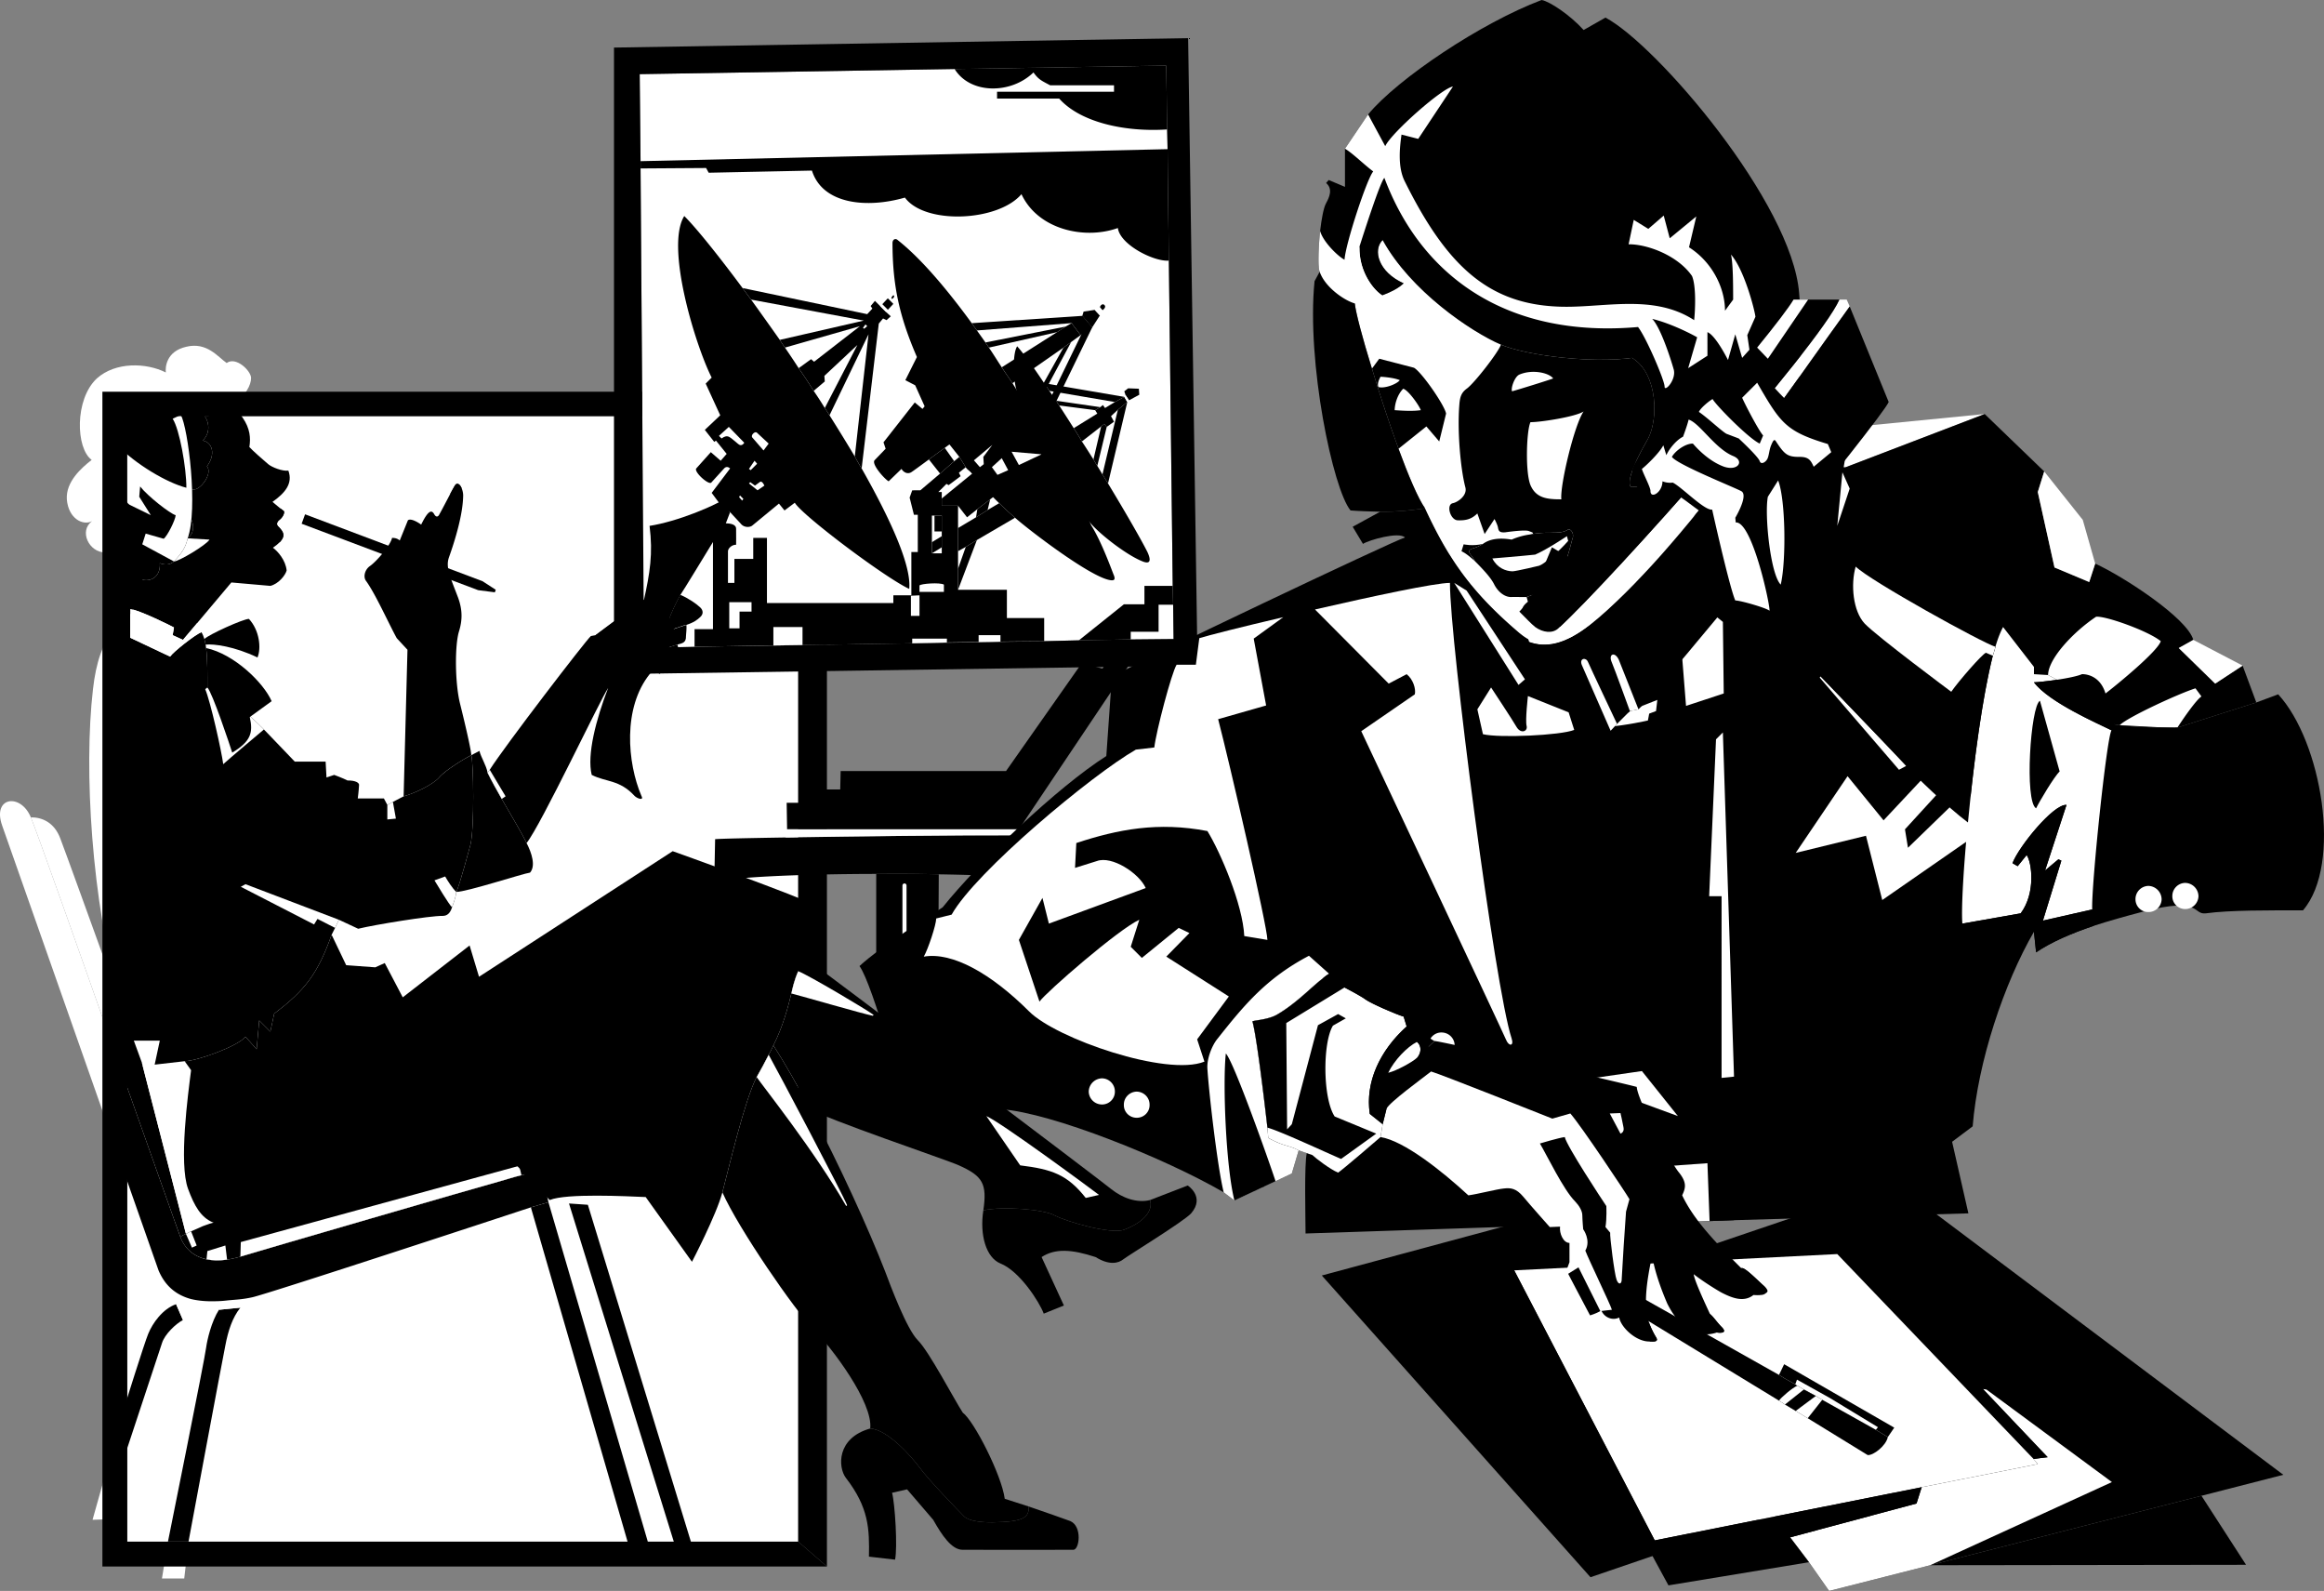 <svg xmlns="http://www.w3.org/2000/svg" width="542.395" height="371.199"><rect width="100%" height="100%" fill="#808080" stroke="none"/><path fill="#fff" d="M186.297 97.102v262.597H29.7V97.102h156.597"/><path d="M192.997 91.402V365.5l-6.7-5.8V97.101l6.7-5.7"/><path d="M183.7 193.5h54.097l28.102-41.898-3.902-2.301-4.7 6.699-4.8-1.3-17.7 25.202H196.2l-.102 4.297h-7v3.102h-5.5l.102 6.199m-16.801 2.3c.965-.113 7.527-.257 16.5-.398 16.078-.273 39.89-.55 53.5-.5 5.066-.05 8.723-.011 10 .098v11c-3.863-1.168-15.016-1.809-27.8-2a355.473 355.473 0 0 0-14.602-.098c-18.196.028-35.598.801-37.797 2.098l.199-10.2"/><path d="m218.899 240.8.2-36.8a355.473 355.473 0 0 0-14.602-.098v27.399l14.402 9.5"/><path fill="#fff" d="M183.399 195.402c16.078-.273 39.89-.55 53.5-.5l.898-1.402H183.7l-.301 1.902"/><path fill="none" stroke="#fff" stroke-linecap="round" stroke-linejoin="round" stroke-width=".955" d="M211.098 206.602V235.8"/><path fill="#fff" d="m132.797 280.8 4.403.302 2.297.3s-.977-3.175-1.598-5.101c-1.129-3.332-4.84-3.215-11.5-2.801l1.598 7 4.8.3"/><path d="m127.997 280.5 23.402 79.902-4.7.098-22.8-78.8 4.098-1.2M27.2 246.7c7.43 20.89 14.215 40.14 14.898 41.902.262-.227.73-.473 1.301-.7l-10.3-40c-1.743-4.761-3.528-9.672-5.302-14.5L27.2 246.7"/><path fill="#fff" d="M27.797 233.402c-6.601-18.25-12.609-34.882-13.699-37.703-1.398-3.82-4.265-5.011-6.898-5 1.312 3.117 11.125 30.781 20 56l.597-13.297m15.602 54.5c.363-.222.781-.414 1.2-.601.925-.414 1.905-.824 2.698-1.2-1.265-2.816-7.472-19.703-14.199-38.199l10.301 40"/><path fill="#fff" d="M27.2 268.5.497 192.602c-2.36-6.692 4.324-7.645 6.703-1.903 1.312 3.113 11.137 30.813 20 56V268.5"/><path d="M41.098 304.3c-3.176 1.095-5.523 4.493-6.5 6.9-.844 1.976-5.699 17.5-5.699 17.5l.2 11s8.034-24.227 8.698-26.298c.61-2.066 3.313-4.613 4.903-5.402l-1.602-3.7"/><path fill="#fff" d="M42.7 308c1.594-.805 7.816-2.953 7.699-4.398-2.168.07-4.086-.094-5.8-.5-.942.441-2.532.91-3.5 1.199l1.6 3.699"/><path d="M56.098 305.102c-1.867 2.343-2.847 5.382-3.5 8.8-.664 3.164-8.601 45.797-8.601 45.797H39.2s8.597-42.633 8.898-45.199c.254-1.89 1.23-6.105 3-8.898l5-.5"/><path fill="#fff" d="M51.098 305.602c.653-.93 1.352-1.704 2.102-2.2 2.008-.187 3.324-.21 5.597-.703a11.704 11.704 0 0 0-2.699 2.403l-5 .5"/><path d="M27.2 246.7c7.445 20.937 14.215 40.136 14.898 41.902 1.098 2.98 4.176 6.296 10.899 5.3a26.41 26.41 0 0 0 3.101-.703c4.75-1.441 55.59-16.234 60.301-17.5 1.91-.539 3.582-1.094 5.3-1.5 1.485-.379 2.99-.652 4.7-.699l1.598 7-4.098 1.2s-61.937 20.402-65.102 21c-2.273.491-3.59.515-5.597.702-.957.121-1.918.188-2.801.2-2.168.07-4.086-.094-5.8-.5-3.462-.942-6.032-3.004-7.602-6.7L27.2 268.5v-21.8m110 34.402 25.699 84-4-.102-26.102-84.2 4.403.302"/><path d="M126.399 273.5c-1.71.047-3.215.32-4.7.7-1.718.405-3.39.96-5.3 1.5-4.71 1.265-55.55 16.058-60.3 17.5a26.41 26.41 0 0 1-3.102.702c-1.88.274-3.457.22-4.797-.101-3.48-.719-5.317-3.051-6.102-5.2.262-.226.73-.472 1.301-.699.363-.222.781-.414 1.2-.601.925-.414 1.905-.824 2.698-1.2.98-.355 1.7-.601 1.7-.601 4.289-1.223 63.422-16.11 68.8-17.2 5.684-1.214 10.696-1.214 12.102 0 1.461 1.173 2.89 4.04 2.898 5-1.437-.007-6.398.2-6.398.2"/><path fill="#fff" d="M56.098 293.2c4.75-1.442 55.59-16.235 60.301-17.5 1.91-.54 3.582-1.095 5.3-1.5l-.5-2.2-65 17.8-.1 3.4m-3.102.702c-1.88.274-3.457.22-4.797-.101l.199-1.899 4.2-1.3.398 3.3m-8.399-6.602c-.418.188-.836.38-1.199.602l1.398 3.2 1.102-.5-1.3-3.301M29.098 339.7l-.199-11-7.3 25.902 3-.102 4.5-14.8m14.898 20H39.2l-1.403 8.6h5.2l1-8.6"/><path d="m27.098 133-.3 13.402 4.101-3.5 2.598-8.402-4.5-2.7-1.899 1.2"/><path fill="#fff" d="M27.098 133c-1.89-.125-3.398-1.86-2.5-4.098-3.86.028-6.246-5.066-3.101-7.3-2.192 1.12-5.535-.63-5.899-5.102-.25-4.11 3.39-7.309 5.801-9.2-3.7-2.64-4.043-14.105 1.2-19 4.355-3.905 11.5-3.702 16.1-1.398-.136-1.109.024-4.925 4.798-6 4.777-1.156 7.324 2.344 9.402 3.797 2.219-1.61 5.719 1.89 5.7 3.5.019 1.574-1.255 4.227-4.4 6.301H26.998l.101 38.5"/><path d="M27.098 133a4.47 4.47 0 0 0 1.801-.398c-.043 1.898 2.184 3.488 3.8 2.5 2.524.91 4.829-.602 4.598-3.7 2.555.977 4.23-.543 4.2-3.101 2.398.5 3.132-1.621 2.203-2.801 2.074-.953 1.629-4.688-.301-5.598-2.91-1.511-2.246-6.91 1.7-5.703 1.663.246 4.609-3.734 3.198-5.398 2.172-2.903 1.192-5.66-1-6 1.7-1.594 1.645-3.985.5-5.7 1.91-.003 4.852-1.437 6.403-2.601H26.997l.101 38.5"/><path d="M54.2 94.5c1.078 1.004 1.554 1.8 2.398 2.902 1.79 2.582 1.934 4.786 1.602 6.899.578.672 3.445 3.219 4.398 4 .844.719 3.32 1.699 4.7 1.5 1.109 2.992-.743 5.207-3.7 7.3 0 0 .973.805 1.801 1.5.352.235.64.47.898.7.122.754-.593 1.672-1.199 2.101-.59.524-.511 1.09-.199 1.399 1.328 1.281 1.777 2.238.398 3.699-.406.398-.918.832-1.597 1.3 1.125.81 2.957 2.88 3.199 5.302-.297 1.14-1.914 3.148-3.8 3.597l-9.102-.797-8 9.5-3.297 3.899-2.403-1.102.301-1.797c-1.078-.601-8.242-4.105-10.199-4.3 0 0 1.004-3.782 2.3-7 2.524.91 4.829-.602 4.598-3.7 2.555.977 4.23-.543 4.2-3.101 2.398.5 3.132-1.621 2.203-2.801 2.074-.953 1.629-4.688-.301-5.598-2.91-1.511-2.246-6.91 1.7-5.703 1.663.246 4.609-3.734 3.198-5.398 2.172-2.903 1.192-5.66-1-6 1.7-1.594 1.645-3.985.5-5.7 1.91-.003 4.852-1.437 6.403-2.601"/><path d="M65.297 126.5c1.38-1.46.93-2.418-.398-3.7-.312-.308-.39-.874.2-1.398.605-.43 1.32-1.347 1.198-2.101a7.918 7.918 0 0 0-.898-.7c.04.79-.613 2.61-.8 3-.29.403-.555 1.106-.4 1.5.212.297.47 1.114.5 1.598.106.364.333 1.567.598 1.801"/><path fill="#fff" d="M40.598 131c1.149-.004 7.516-3.82 8.301-5.098l-5.102-.3c-.457 2.054-1.253 3.328-3.199 5.398"/><path fill="#fff" d="M40.598 131c1.946-2.07 2.742-3.344 3.2-5.398 2.476-6.813.109-25.739-1.598-28.801l-1.903.898c1.594 2.395 3.22 11.52 3.2 16.102-4.535-1.156-11.84-5.477-16.2-10-1.527 3.379.922 12.87 3 14l4.903 2.398-2.703-4.297.203-2.402c1.726 2.219 6.98 6.355 8.297 6.7-.047 1.09-1.953 4.91-2.797 5.5l-4.203-1.2-.797 2.5 7.398 4"/><path d="M112.598 135.602 71.2 120l-.801 2.2 41.2 15.5 3.898.5.203-.598-3.102-2"/><path d="M109.997 176.2c-.086-1.63-1.918-9.188-2.598-11.9-1.238-4.859-1.27-13.613-.3-16.898.82-2.629.894-5.02-.2-8-1.828-4.808-2.945-7.05-2.102-9.402 1.457-4.094 3.282-10.11 3.301-14.5a4.837 4.837 0 0 0-.398-1.7c-.418-.87-1.09-1.362-1.602-.398-.195.305-.57 1.008-1 1.797-.965 1.844-2.222 4.246-2.5 4.703-.328.75-.844.871-1.3 0-.5-.8-1.215-1.16-3 2.5 0 0-2.274-1.672-3.098-1l-1.903 4.7c-.535-.438-1.015-.594-1.8-.602-.297 1.621-3.594 5.5-5.2 6.602-1.152.832-1.562 2.464-.898 3.398 2.23 3.047 5.426 10.207 7.2 13.402l2.5 2.7-.9 34.199c2.66-.727 6.837-2.754 8.298-4.399 1.406-1.699 5.98-4.445 7.5-5.203"/><path d="M107.7 113.8c-.418-.87-1.09-1.362-1.602-.398-.195.305-.57 1.008-1 1.797.176.578 1.313.637 1.7.301.328-.379.816-1.18.902-1.7m2.097 83.302s-2.55 9.582-3.3 11c2.418.011 15.55-4.286 17.203-4.5 1.37-1.536.418-4.559-.801-6.903-1.277-2.648-3.613-6.437-5.8-10.297-.645-1.093-2.786-4.957-3.302-6.101-.261-1.664-1.578-3.649-1.898-5.102l-1.902 1c.504 1.551.757 17-.2 20.903"/><path fill="#fff" d="M26.997 146c-3.094 4.176-4.578 8.465-5.297 14.8-2.188 18.872-.309 49.485 6.199 72.4l-.902-87.2"/><path d="M27.899 233.2c.922 3.413 1.98 6.636 3.098 9.6h6.3l-1.199 5.602 7-.8c2.844-.036 12.34-3.438 14.2-5.7l2.601 2.899.598-6.7 2.601 2.598.899-4.199c7.164-5.43 10.144-9.227 13.402-18.398l.8-1.602.9-1.898 4.5 2.097c3.831-.945 16.792-3.054 19.698-3 1.118.004 1.786-.676 2.2-2 .215-.597.914-2.39 1-3.597.75-1.418 3.3-11 3.3-11 .957-3.903.704-19.352.2-20.903-1.52.758-6.094 3.504-7.5 5.203-1.461 1.645-5.637 3.672-8.297 4.399l-2.5 1.3-1.301.7-.8-1.5h-6.102s.23-1.703.3-3.102c.09-.512-.738-1.125-2.699-1.097-.945-.504-3.101-1.301-3.101-1.301l-1.797.601-.203-3.703h-7.2l-7.199-7.5c-3.219-3.308-9.066-8.242-13.199-9.797-.008-2.968.059-6.496-.3-9.203-.036-.289-.075-.535-.102-.797-.09-.437-.184-.87-.297-1.3-.192-.641-.434-1.207-.703-1.602-1.47.57-6.602 4.629-7.297 5.7l-9.301-4.4v-6.698c-1.277 1.363-2.414 2.644-3.402 3.898l.902 87.2"/><path d="m150.7 279.3 10.797 15.102s5.675-10.89 7.101-16.203c1.438-5.383 5.196-21.586 8-26.898 1.051-1.883 1.758-3.121 2.801-5.2.348-.597.715-1.32 1.098-2.199 2.195-4.273 3.386-8.808 4.203-12.101.219-1.047.637-3.055 1.597-5.2.336-.765 1.2-2.226 1.7-3 1.738-4.843 3.175-9.8 3.402-11.902-4.809-2.55-34.402-13.097-34.402-13.097l-45.2 29.3-2.199-7.3-15.601 12.097-4.2-8-2.199 1-6.8-.5-3.399-7.097c-3.258 9.171-6.238 12.968-13.402 18.398l-.899 4.2-2.601-2.598-.598 6.699-2.602-2.899c-1.859 2.262-11.355 5.664-14.199 5.7l1.5 2.097c-.707 5.57-2.906 21.762-.699 27.703 2.898 7.887 6.11 10.703 18.898 6.598 8.317-2.762 47.004-13.652 55.2-14.8l10.3 10.8c3.825-1.613 18.024-.883 22.403-.7m89.398 72.2c3.68 1.281 8.114 2.793 9.7 3.402 2.847 1.239 2.128 6.73.699 6.7 0 0-23.637.03-25.797 0-2.594.03-4.867-3.395-6.903-7L211.7 347.5l-3.5.8c.672 2.509 1.308 12.696.699 15.602l-6.102-.703c.125-6.433.008-11.426-5.398-18.398-1.816-2.422-2.215-9.274 5.7-11.5 4.105.238 9.675 6.605 11.6 9.199 1.895 2.656 9.055 10.059 10.298 11.3 1.148 1.145 4.238 1.419 6.601 1.4 7.442-.118 8.563-1.165 8.5-3.7"/><path d="M203.098 333.3c.68-6.05-8.867-18.78-13.601-23.6-3.79-3.704-17.164-23.032-20.899-31.5 1.438-5.384 5.196-21.587 8-26.9 1.051-1.882 1.758-3.12 2.801-5.198.348-.598.715-1.32 1.098-2.2 2.703 4.203 5.597 9.305 8.5 14.797 6.87 12.988 13.765 28.11 17.601 38 1.16 3.094 4.98 13.363 7.602 16 2.633 2.613 8.363 13.598 10.5 16.903 2.637 1.945 9.082 14.601 9.797 20.097 0 0 2.543.824 5.601 1.801.063 2.535-1.058 3.582-8.5 3.7-2.363.019-5.453-.255-6.601-1.4-1.243-1.241-8.403-8.644-10.297-11.3-1.926-2.594-7.496-8.96-11.602-9.2"/><path fill="#fff" d="M176.598 251.3c1.051-1.882 1.758-3.12 2.801-5.198 1.922 3.39 17.379 32.683 18.3 35.097l-.202.203c-7.407-12.882-19.438-27.925-20.899-30.101M105.497 211.7c.215-.598.914-2.391 1-3.598-.922-.825-2.118-2.735-2.598-3.602l-2.5.902c.715 1.16 3.277 5.473 4.098 6.297M91.7 187.102l-1.301.699v3.398l2-.199-.7-3.898M78.2 216.5l.898-1.898-21.8-8.301-1.098.601 17.097 8.797.801-1.297L78.2 216.5m-31.203-69c-1.47.57-6.602 4.629-7.297 5.7l-9.301-4.4v-6.698c1.957.195 9.121 3.699 10.2 4.3l-.302 1.797 2.403 1.102 3.297-3.899 1 2.098m14.601 22.7c-3.219-3.31-9.066-8.243-13.199-9.798l-.5.399c1.215 2.84 3.828 14.535 4.2 17.5 1.187-1.106 9.5-8.102 9.5-8.102"/><path d="M48.399 160.402c-.008-2.968.059-6.496-.3-9.203 6.616 1.418 13.452 8.149 15.3 12.403l-5.102 3.699c.832 3.726.211 5.68-4.097 8.3-.676-2.105-4.613-13.921-5.801-15.199m-.402-10c-.09-.437-.184-.87-.297-1.3.957-1.04 9.168-4.735 10.398-4.7 2.477 2.672 2.903 6.848 2 9-5.379-2.586-10.203-3.214-12.101-3M268.399 280l8.8-3.398s4.118 2.636.798 6.5c-1.715 1.89-14.61 9.77-15.797 10.699-1.2.98-3.348 1.457-6.5-.5-5.574-1.824-9.438-2.067-12.602 0l5.2 11.3-4.7 1.899c-1.035-2.797-5.703-9.98-10.101-11.7-3.368-1.386-4.883-6.655-4-12.398 4.523-.992 14.074-.273 16.703 1.2 2.625 1.39 13.129 4.496 16.199 3.3 5.047-1.93 6.719-4.757 6-6.902"/><path d="M229.497 282.402c.922-6.238-.153-8-5.7-10.5-2.668-1.234-31.226-10.836-34.8-13.203-2.903-5.492-5.797-10.594-8.5-14.797 2.195-4.273 3.386-8.808 4.203-12.101.219-1.047.637-3.055 1.597-5.2.336-.765 1.2-2.226 1.7-3 2.586 1.711 69.898 52.56 71.3 53.801 2.641 2.121 6.02 3.348 9.102 2.598.719 2.145-.953 4.973-6 6.902-3.07 1.196-13.574-1.91-16.2-3.3-2.628-1.473-12.179-2.192-16.702-1.2"/><path fill="#fff" d="M184.7 231.8c.219-1.046.637-3.054 1.597-5.198 2.399.918 15.973 8.968 17.602 10.199l-.2.199c-2.386-.473-16.394-4.535-19-5.2m45.501 28.602c3.344 1.43 24.117 16.711 26.297 18.399l-3.098.699c-4.336-5.488-7.918-6.684-15.3-7.598l-7.9-11.5"/><path d="m212.098 336.602.899 2.597c2.164.227 7.894 2.856 9.3 3.801.743-1.422-2.097-4.3-2.097-4.3-2.176-.942-5.278-1.9-8.102-2.098m23.801 22.598h9.3c-.671-3.06-7.835-3.06-9.3 0m-15-27.2 1.898-1.898-3.3-6-.297.3 1.699 7.598M55.598 106.102c.578-.133.785-.34 1.301-.7.563-.55.738-1.398.7-2.3-.067-.352-.15-.747-.302-1.102a2.534 2.534 0 0 0-.3-.8c-2.356.034-3.313 3.378-3 5 .632-.032 1.242-.055 1.601-.098"/><path d="M55.598 106.102c.578-.133.785-.34 1.301-.7.563-.55.738-1.398.7-2.3-.067-.352-.15-.747-.302-1.102-1.707.613-2.285 2.73-1.699 4.102"/><path d="M56.899 105.402c.563-.55.738-1.398.7-2.3-.75.117-1.368 1.953-.7 2.3m-.5-6.602c-2.715.364-3.828 2.434-4.3 3.9m5.101-3.098c.265.476.066 1.273-.203 1.597m-.399-.797c.11.196.11.594-.199.797m-.402-.297c.097.192-.024.43-.098.7m9.598 12.8c-.391.282-1.645 1.317-1.598 1.598.07.316.469-.043.8-.3.266-.34.884-.657.798-1.298m120.8-17.3H29.7l-5.801-5.7h169.098l-6.7 5.7m6.7 268.398H23.899V91.402l5.8 5.7v262.597h156.598l6.7 5.801"/><path fill="#fff" d="m222.797 16.102-73.5 1.199.2 20.3v1.7l.8 111.898 11.801-.297 81.602-1.3 8.097-.2 12.102-.203 10-.097-.102-8-.097-4.403-.903-75.898-.3-26-.098-4.602-.2-14.898-49.402.8"/><path d="m149.297 17.3 73.5-1.198L272.2 15.3l.199 14.898.098 4.602.3 26 .903 75.898.098 4.403.101 8-10 .097-12.101.203-8.098.2-81.602 1.3-11.8.297-.801-111.898v-1.7l-.2-20.3-6-6.2v146.2l136.2-2-2.2-146.399-134 2.2 6 6.199"/><path d="m251.797 149.402 12.102-.203v-1.797h6.5v-6.3h3.398l-.097-4.403h-6.602V141h-4.8l-10.5 8.402m-89.7 1.5 81.602-1.3m-75.301-31.5-1.5 3.898-.5.102V146.8h-4.3v4.101l18.398-.3 6.8-.102 25.602-.398 8.098-.2 7.402-.101 5.098-.102 10.203-.097v-5.403h-8.703v-6.597h-11.399V118h-3.8v11.102h-2.301V120.3h2.3v-5.5h-.8l1.902-1.899.5.297 2.8-2.097-.402-.801 1.603-1.3-1.5-2.398-1.2 1-3.3 2.898-4.602 3.902H212.9l-.602 1.7 1 4h.903v8.699h-1.5v10.101h-4.203v1.797h-29.5V125.5h-3.2v4.902H171.4V136h-1.5v-7.398c.02-.707.973-1.543 1.898-1.5 0 0 .032-2.551 0-3.7.032-1.125-1.48-1.277-2.398-1.3l1-2.602-2-1.398"/><path d="m170.399 119.5 2.5 2.7c.797 1 2.23.84 2.7.402l6.198-5.102 1.301 1.602 2.399-1.801c1.761 2.98 21.117 17.52 26.703 20.101.543-5.32-4.215-15.96-11.102-28.101a65.666 65.666 0 0 1-1.601-2.801 462.33 462.33 0 0 0-5.899-9.598 31.053 31.053 0 0 0-1.101-1.703 79.574 79.574 0 0 0-2.598-4 112.852 112.852 0 0 0-3.5-5.297 182.886 182.886 0 0 0-3.2-4.8 34.37 34.37 0 0 1-1.202-1.801 1475.129 1475.129 0 0 0-6.7-9.399c-.687-.902-1.347-1.8-2-2.703-5.945-8.004-10.984-14.21-13.597-16.797-4.504 7.211 2.695 30.426 6.398 37.7L164.7 89.5l3.398 7.402-3.601 3.399 2.203 2.8.398-.3 2.5 3.101-1.398 1.598-2.301-2-3.402 3.8c-.578.81 2.882 3.91 3.5 3.302l3-3.301c.68-.746 1.402 0 1.402 0l-4.3 5.699 2.3 3.102 2 1.398"/><path fill="#fff" d="m233.497 149.7-5.098.1v-1.6h5.098v1.5m-12.5.202-8.098.2V149h8.098v.902m-33.7.598-6.8.102V146.3h6.8v4.199"/><path d="M225.399 109c.457.633.766.664 1.5 1.5 1.508 1.754 3.906 4.648 6.3 6.902a78.029 78.029 0 0 0 3.7 3.399c3.105 2.75 16.988 13.41 21.898 14.5 1.407.312 1.489-.164 1.2-1-.348-.758-2.739-7.602-5.297-11.7-2.602-5.746-6.696-13.566-11.602-21.902-.297-.59-.62-1.144-.898-1.699a24.066 24.066 0 0 1-1.301-2.2c-.293-.39-.55-.816-.8-1.198a384.287 384.287 0 0 0-3.802-6.2c-.675-1.023-1.804-2.609-2.5-3.703-1.128-1.703-1.84-2.906-3-4.597-.265-.399-.535-.79-.8-1.2-.668-.937-1.336-1.882-2-2.8-.414-.598-.832-1.172-1.2-1.7-5.949-8.148-11.945-15.18-17.3-19.402-.465-.445-1.18-.207-1.2.7.02 9.827 1.559 17.034 5.7 26.6l-2.7 5.4 2.301 1.202 2.2 4.899-.5.601-1.801-1.5-7.297 9.297.5 1.5-2.602 2.703c-.715.953 2.348 4.375 3.301 4.899l3-2.899c.504.864 1.512 1.332 2.398.7.415-.274 2.149-1.54 4-2.903 1.332-.976 2.743-2.015 3.7-2.699.672-.516 1.101-.8 1.101-.8l2.301 2.902 1.5 2.398"/><path d="M219.797 118h3.801l2.102 2.7 2.398-1.9 3-2.3 3.801-2.898-2.102-2.801-1.3-1.801-1.098-1.398-.8.699-.9.699-1.8 1.5-7.102 5.8v1.7"/><path d="m226.899 110.5 1.8-1.5-1.402-1.598 4.301-3.601-2.101 2.8.101 1.7.801-.7 1.098 1.399 2.3-2.098 1.5 2.797 2.5-1.199-1.699-3.098 7 .598-1.601-2.898-10.7-2.2-5.8 5.399.402 2.699c.457.633.766.664 1.5 1.5"/><path fill="#fff" d="m228.7 109-1.403-1.598 4.301-3.601-2.101 2.8.101 1.7-.898.699"/><path d="m237.797 108.5-2.5 1.2-2.5 1.1 2.102 2.802 10-4.602a12.41 12.41 0 0 1-.902-1.5 22.382 22.382 0 0 1-.899-1.5l-5.3 2.5"/><path fill="#fff" d="m237.797 108.5 5.301-2.5-7-.598zm-5 2.3 2.5-1.1-1.5-2.798-2.3 2.098 1.3 1.8"/><path d="M219.797 120.3h-1.699v3.7h1.7v-3.7m10.699-1.3-2.7 1.7-4.199 2.5v5.402l1.801-1 2.598-1.602 8.902-5.2a78.029 78.029 0 0 1-3.7-3.398L230.498 119"/><path d="m227.797 120.7 2.7-1.7.601-2.5-3 2.3-.3 1.9m.199 5.3-2.598 1.602-1.8 5.097v4.903L227.996 126m-8.199 1.7v-2.598l-2.3 1.398v2.602l2.3-1.403m7-52.297c.368.528.786 1.102 1.2 1.7l25.8-2-1.199-1.403-25.8 1.703m3.199 4.5c.265.41.535.801.8 1.2L246.7 77.5l2-1.3-18.703 3.702"/><path d="m250.098 75.402-1.398.797-2 1.301-12.903 8.2c.696 1.093 1.825 2.679 2.5 3.702l11.903-8.3 1.797-1.301 2.203-1.602-2.102-2.797"/><path d="m248.2 81.102 1.797-1.301-9.098 17c-.293-.39-.55-.817-.8-1.2l8.1-14.5M242.2 99c.277.555.601 1.11.898 1.7L254.9 76.401l-1.102-1.3L242.2 99"/><path d="m252.899 72.7-.3 1 1.198 1.402 1.102 1.3 1.8-2.8-1.202-1.301-2.598.398"/><path d="m254.899 76.402-1.102-1.3-1.199-1.403-2.5 1.703L252.2 78.2l2.699-1.797m-10 32.597c2.906 4.781 6.344 9.32 10 13.5 2.754 2.941 8.473 7.219 11.8 8.5 1.555.625 2.122.031 1.098-2.2-1.441-2.863-4.976-9.019-9.199-16-.445-.73-.87-1.437-1.3-2.1-.403-.704-.81-1.364-1.2-2a38.903 38.903 0 0 1-.898-1.5c-.906-1.423-1.781-2.829-2.703-4.2a73.272 73.272 0 0 0-1.899-3.098c-1.16-1.832-2.3-3.601-3.398-5.3a16.126 16.126 0 0 1-.703-1.102c-.559-.805-1.075-1.582-1.598-2.3a20.806 20.806 0 0 0-1.2-1.798c-2.546-3.812-4.757-6.882-6.3-8.601-1.05 1.547-.992 7.187-.2 10.101 1.145 5.028 3.052 9.977 5.9 15.098.284.508.573 1.016.898 1.5.265.523.566 1.02.902 1.5"/><path d="M255.2 107.2c.265.476.574.976.898 1.5l2.2-9.098-.598-.7-.703.598-1.797 7.7m-10.301-16a20.806 20.806 0 0 0-1.2-1.798l18.7 3.2-2.2 1.199-15.3-2.602"/><path d="m256.997 99.5-4.5 3.5a73.272 73.272 0 0 0-1.899-3.098l5.5-3.402-.5-.8 1.2-.7.601-.5.5.7 2.3-1.4 2.2-1.198.7 1.199-2.2 1.8-1.602 1.5.7 1.301-1.7 1.2-.597-.7-.703.598"/><path d="m263.098 93.8-2.199 1.802-3.602 15.097c.43.664.856 1.371 1.301 2.102l4.5-19m-7.5 1.899 1.2-.7-10.301-1.5c.207.363.449.73.703 1.102l8.398 1.097M243.098 106c.285.508.574 1.016.899 1.5.265.523.566 1.02.902 1.5l1.398-.8-2.199-3.5-1 1.3m-23.699 4.5 3.3-2.898-2.202-3.102c-.957.684-2.368 1.723-3.7 2.7l2.602 3.3m-14.301-35 1-1.2.801.4 1-.9-1.102-1-1.3-1.3-1.297-1.3-1 1.202.398.598-1.199 1.3-29.102-6.1c.653.902 1.313 1.8 2 2.702l26.301 4.899-19.601 4.5c.375.613.789 1.21 1.203 1.8l17.5-5-10.703 8.301-.7-.601-2.898 2.101a112.852 112.852 0 0 1 3.5 5.297L192.497 89l-.098-1.3 7.7-7.2-7.602 14.7c.382.542.746 1.12 1.101 1.702L202.7 78l-3.203 28.5c.527.98 1.062 1.906 1.601 2.8l4-33.8m-55.601-36.2v-1.698l123-2.801.3 26c-3.386.32-11.39-3.672-11.898-7.602-7.727 2.778-18.625.406-22.5-7.898-5.473 6.418-22.54 7.164-27.2.8-8.777 2.536-19.195 1.645-21.702-6.3l-24.098.5-.602-1.102-15.3.102M272.399 30.2l-.2-14.9-49.402.802c3.606 5.863 13.075 5.953 18.403.8 1.176 1.645 1.8 1.883 3.898 3h14.899v1.5H232.7V23h14.5c5.047 5.652 15.566 7.844 25.199 7.2"/><path fill="#fff" d="m168.399 102.3-.602-.6 2.301-2.098 3.602 3.699s-.559 1.035-1.403.3c-2.003-1.593-2.332-2.398-3.898-1.3m7.199-.199 2.602 3 1.199-1.602-2.8-2.598c-.516-.304-1.47.73-1 1.2m-.802 7.3.403.297 1.5-1.5-.602-.699-1.3 1.902m-.001 3.398 2 1.602 1.602-1.101s-.562-1.324-1.102-.801l-1.097.8-1.102-.8-.3.3m-2.301 3.2.703.8.297-.398-.797-.8-.203.398"/><path d="M207.2 69.602 205.899 71l1.3 1.3 1.298-1.398-1.297-1.3"/><path fill="#fff" d="m205.899 71 1.3 1.3-.402.5-1.3-1.3.402-.5"/><path d="M208.098 69.7c-.086-.095-.054-.317.102-.5.125-.227.324-.333.398-.298.13.106.098.328 0 .5-.183.239-.383.344-.5.297M262.7 92.2l.797 1.202 2.402-1.3-.102-1.403-2.5-.097-.898.699.3.898"/><path fill="#fff" d="m262.7 92.2.797 1.202-.399.399-.699-1.2.3-.402m-48.101 45.903h5.7v-1.7c-.919-.55-5.376-.23-5.7.2v1.5m-2 .898v4.7h2v-4.798l-2 .098"/><path d="m256.7 71.7.597.702s.98-.652.5-1.203c-.472-.523-1.02.106-1.097.5"/><path fill="#fff" d="m256.7 71.7.597.702-.597 1.2-1.203-1.301 1.203-.602M201.997 75.7l-.598.8.3.2.7-.598-.402-.403M170.2 140.5v6.102h2.398v-3.903h2.801V140.5h-5.2"/><path d="M154.899 151.5c.188.238-.203 1.105-.7 1.7-.495.519-1.237 1.683-1.702 2.3-1.418-.09-3.516.813-5.2 2.602-1.53 1.496-3.918 2.738-5.398 2.5-1.625 2.23-15.633 31.914-19 36.097-1.277-2.648-3.613-6.437-5.8-10.297-.645-1.093-2.786-4.957-3.302-6.101.145-.16.301-.422.5-.7 3.61-5.671 22.274-29.972 23.602-31.199l1.098-.203c.89-.656 3.437-2.562 5.902-4.398 2.41-1.774 4.742-3.485 5.398-3.899 2.07-1.265 7.086-1.402 8.5-1.101-.62.89-2.449 4.789-2.5 5.3-1.386.735-1.898 1.446-1.8 2.301-.692.664-.223 1.036.902.797l1.398-.297c.165.16.282.61-.097.797-.633.399-2.078.883-3.102 1.5-1.57.992-2.117 2.137-1.898 3.102-.39 1.043-.078 1.52 1 .601.3-.226 1.738-1.07 2.199-1.402"/><path fill="#fff" d="M113.797 180.3c.516 1.145 2.657 5.009 3.301 6.102l.899-.601-3.7-6.2c-.199.278-.355.54-.5.7"/><path d="M156.797 146.902c.165.16.282.61-.097.797-.633.399-2.078.883-3.102 1.5-1.57.992-2.117 2.137-1.898 3.102-.39 1.043-.078 1.52 1 .601.3-.226 1.738-1.07 2.199-1.402.691-.309 2.246-.844 3.2-1.098 1.312-.343 2.042-.511 2-2 .042-.707.187-1.867.1-2.601l-3.402 1.101"/><path d="M160.2 145.8c1.699-.538 2.554-1.19 3.199-1.8.809-.715.754-1.602 0-2.3-.89-.84-2.852-2.192-4.602-2.9-.62.891-2.449 4.79-2.5 5.302-1.386.734-1.898 1.445-1.8 2.3-.692.664-.223 1.036.902.797.434-.015 1.617-.383 2.098-.597.703-.106 1.855-.704 2.703-.801"/><path d="M157.497 146.602c-.48.214-1.664.582-2.098.597-1.125.238-1.594-.133-.902-.797.675-.273 1.632-.78 2.101-1 .485-.14 1.64.2.899 1.2M154.2 153.2c.496-.595.887-1.462.699-1.7.691-.309 2.246-.844 3.2-1.098.335.938.109 1.496-.802 2.598a16.467 16.467 0 0 0-1.898 2.602c-1.45 2.359-2.117 1.597-1.402.5-.63-1.04-.293-2.383.203-2.903"/><path d="M155.399 155.602c-1.45 2.359-2.117 1.597-1.402.5.363-.653.539-.891.902-.903.355-.11.512.113.5.403m-.699-4c-.461.41-1.7 1.074-2 1.3-1.078.918-1.39.442-1-.601.789-.473 1.625-1.067 2-1.301.46-.246 1.254.172 1 .602"/><path d="M149.7 185.7c.68 1.245-1.09.558-1.602 0-3.535-3.833-6.625-3.177-10-4.9-1.156-4.714 1.035-13 3.801-20.198 3.293-8.778 6.711-12.883 8.3-20.2 1.509-6.78 2.22-11.242 1.4-17.703 6.21-.96 15.573-4.62 19.5-7.5-.829 4.766-1.962 6.938-5.4 12.403-.757 1.246-6.245 10.261-6.902 11.199-.62.89-2.449 4.789-2.5 5.3 1.645 3.38 2.063 4.926-4.597 13.098-6.434 7.934-5.281 20.84-2 28.5"/><path d="M144.899 143.8c-2.465 1.837-5.012 3.743-5.902 4.4-.118.464-.118 1.859 1 2.1 2.18.848 5.785-1.726 7.5-3.898.812-1.078 3.074-1.968 4-2.3 1.539-.52 1.87-1.747 1.902-2.5.344-.22.719-.418.5-1-.078-.168-1.098.008-3 1-1.418.812-4.324 1.25-6 2.199"/><path d="M153.399 141.602c.223-.278.719-.418.5-1-.078-.168-1.098.008-3 1-.082.437.633.68.898.597.332-.16 1.29-.398 1.602-.597m3 2.5c.566-.27 2.586-1.114 3.098-1.403.273-.18.695-.258.902-.699"/><path d="M159.7 141.3c-.348.321-.348 1.098-.203 1.302m-2.899 5.098c.426-.169.844-.407 1.301-.5m-3.199 5c.176-.25.535-.552.797-.7M371.2 368l-62.703-70.398L375.7 279.5l67.199 64-71.7 24.5"/><path d="m450.497 365.2 63.3-16.2 19.102-4.898-90.7-68.102-68.402 23.2 44 59.5 4.403 5.8 4.699 6.7 23.598-6"/><path fill="#fff" d="m450.497 365.2-23.598 6-4.7-6.7-4.402-5.8 29.5-7.9 1.2-3.8 27.101-5.398-1-1.2L477.9 340l-15.102-15.898.801.097 29.301 21.602-42.402 19.398"/><path d="m513.797 349-63.3 16.2 73.703-.098zm-160.398-52.598 75.398-3.8 45.801 47.8L477.9 340l-15.102-15.898L430.4 290l-81.8 4.8 1 1.9 3.8-.298"/><path fill="#fff" d="M386.2 359.402 448.497 347l27.101-5.398-1-1.2-45.8-47.8-75.399 3.8 32.8 63"/><path d="M448.497 347 386.2 359.402l-32.801-63-3.8.297 39.8 73.203 32.8-5.402-4.402-5.8 29.5-7.9 1.2-3.8m-68.098-45.8 34.8 19.6c.419.305 2.165 1.321 3.798 2.2.14.125.336.234.5.3.484.302.96.571 1.5.9.832.445 1.777.976 2.8 1.5.465.312.98.605 1.5.902 4.45 2.496 9.399 5.28 12.5 7 1.38.843 2.395 1.437 2.801 1.699-.43 2.05-3.398 4.324-4.699 4.199l-14-8.598-2.8-1.703-2.5-1.5-1.4-.898-36.6-22.301 1.8-3.3m-1.801 3.3-4.199-4.098.098-.402 5.902 1.2-1.8 3.3"/><path fill="#fff" d="M425.297 326.602c-.52-.297-1.035-.59-1.5-.903-1.023-.523-1.968-1.054-2.8-1.5-.54-.328-1.016-.597-1.5-.898-1.239.523-3.93 2.867-4.297 3.5l1.398.898 2.5 1.5 2.801 1.703 3.398-4.3"/><path d="M420.997 324.2c.832.445 1.777.976 2.8 1.5l-4.699 3.5-2.5-1.5 4.399-3.5"/><path d="M437.797 333.602c1.38.843 2.395 1.437 2.801 1.699l1.5-2.2-25.699-14.8-1.2 2.5c.419.304 2.165 1.32 3.798 2.199l.402-1.098 7.7 4.297L438.296 333l-.5.602"/><path fill="#fff" d="m397.497 117.3 33.3-8.3L463.2 96.602l-66.102 6.5.399 14.199"/><path d="M474.7 217.402c-7.004 12.09-13.086 30.297-14.301 45.399l-4.8 3.601 3.8 16.7-54.7 1.597-5.702.203-12.399.399-24.898.601-57 1.899c-.008-3.844-.328-16.258.297-18.801l-1.899-.598-1.601 5.399-3.797 1.8-9.602 4.5-2.5-1.902c-13.636-7.93-40.07-18.539-51.898-19.398-9.528-.676-18.461-.309-22.301.601-.297-2.504-7.621-29.562-10.8-34 4.773-4.472 17.507-12.433 19.398-13.703 8.402-10.484 26.793-28.066 38.203-35.297l1.297-18.5c6.359-3.507 65.25-31.52 68.402-32.5-1.402-1.406-8.406.582-9.8 1.5l-2.4-4 6.4-3.5c4.238.028 7.007-.316 10.5-.8 1.827 3.945 3.636 7.418 5.6 10.597 4.192 6.778 9.09 12.219 16.2 18.301 5.594 4.805 10.227 3.25 18.098-2.7 2.863-2.105 20.054-19.53 23.402-24.5l1.598-3 33.3-8.3L463.2 96.602 477.098 110l-1.5 4.8 3.899 17.602 8.101 3.399 1.399-4.301c6.664 3.047 21.476 12.715 22.902 17.8l-3.402 1.9 8.5 8.3 6.402-4.2 3.2 8.602-18.2 5.797s-7.867.242-13.7-.5c-5.16-.668-8.109-2.289-11.402-3.297-3.84 5.368-8.933 47.703-8.597 51.5"/><path fill="#fff" d="m523.399 155.3-6.402 4.2-8.5-8.3 3.402-1.9 11.5 6m-34.402-23.8-1.399 4.3-8.101-3.398-3.899-17.601 1.5-4.801 9 11.3 2.899 10.2"/><path d="M338.2 129.2c4.191 6.777 9.09 12.218 16.199 18.3 5.594 4.805 10.227 3.25 18.098-2.7 2.863-2.105 20.054-19.53 23.402-24.5l1.598-3 4.902 18-.3 9.802.198 16.699-.199 9.101L404.7 251.2v33.5l-5.703.203-12.399.399-24.898.601-8.903-43.601C348.915 230.715 338.356 149.44 338.4 136l-.2-6.8"/><path fill="#fff" d="m398.497 271.402-12.598.899.7 13 12.398-.399-.5-13.5M399.7 109.3c.36 1.872-.754 5.212-2.102 8a42.689 42.689 0 0 1-1.699 3c-3.348 4.97-20.54 22.395-23.402 24.5-7.871 5.95-12.504 7.505-18.098 2.7-7.11-6.082-12.008-11.523-16.2-18.3-1.964-3.18-3.773-6.653-5.6-10.598-1.59-2.211-3.864-7.555-6.2-13.903-2.18-5.922-4.414-12.71-6.2-18.699-2.19-7.066-3.78-13.035-4-15.2-.527-3.788.43-10.948 1.098-13.3-.191 6.172 3.63 10.469 5.301 11.402 1.91-.695 3.82-1.652 5-2.8-5.86-2.598-7.285-7.747-4.898-10.102 6.476 11.805 20.543 21.363 27.597 24.402 5.832 2.48 20.66 4.403 30.602 3.098 5.895 3.453 6.41 14.375 3.5 19.3-3.281 5.735-4.68 9.61-3.8 10.802 4.788-.032 15.296-2.899 19.1-4.301"/><path d="M332.598 118.602c-1.59-2.211-3.863-7.555-6.199-13.903-2.18-5.922-4.414-12.71-6.2-18.699-2.19-7.066-3.78-13.035-4-15.2-.527-3.788.43-10.948 1.098-13.3-.191 6.172 3.63 10.469 5.301 11.402 1.91-.695 3.82-1.652 5-2.8-5.86-2.598-7.285-7.747-4.898-10.102 6.476 11.805 20.543 21.363 27.597 24.402 5.832 2.48 20.66 4.403 30.602 3.098 5.895 3.453 6.41 14.375 3.5 19.3-3.281 5.735-4.68 9.61-3.8 10.802 4.788-.032 15.296-2.899 19.1-4.301 6.462-2.18 10.45-3.457 16.5-9.301 1.083-1.105 2.048-2.55 2.4-4.098 2.187-10.453 2.183-16.843 1.3-27.5-1.664-21.047-33.152-57.875-45.2-64.3L369.6 7c-3.15-3.496-7.927-6.68-9.802-7-14.105 5.305-33.605 18.363-40.5 26.7l-5.398 8v8.902L310.1 42l-.602.7c1.64 1.394.746 3.335 0 4.702-.59 1.04-1.063 3.653-1.399 6.5-.422 4.063-.527 8.602-.101 9.5l-1.2 2.2c-1.902 18.984 4.297 48.539 8.403 53.5 2.101.16 5.035.257 6.898.3 4.239.028 7.008-.316 10.5-.8"/><path fill="#fff" d="M316.2 70.8c-2.438-.683-6.973-3.788-8.203-7.398-.426-.898-.32-5.437.101-9.5.742 2.618 4.235 5.95 5.7 6.7.206-3.618 5.218-18.895 6.699-20.602-2.196-1.637-4.903-4.344-6.598-5.3l5.398-8 4 7.402c1.45-3.141 13.387-13.645 15.801-13.903l-8.101 12.203-3.899-1c-.441 3.141-.918 7.676.801 11 9.61 19.336 19.184 28.215 35 29.098 10.484.664 22.555-3.27 32.5 3.2.258-2.434.496-7.927-.5-10.298-3.336-4.828-10.508-7.46-14.8-7.402l1.198-5.7 3.403 2.102 3.597-3.101 1.403 5.3 6.199-5.101-1.7 7.2c5.196 3.292 8.38 9.206 8.4 14.8l1.898-2.598c-.008-3.367-.008-8.379-.5-10.5 3.117 3.551 5.507 12.864 5.703 14.5l-1.903 4.297.5 3.403-1.699 1.898-1.601-5.5-1.7 6s-2.867-5.766-4.8-6.5V83l-4.5 2.902 2.101-7.203c-1.636-.941-6.41-3.332-10.5-4.297 1.942 1.922 4.328 9.325 5 11.7.762 2.398-2.105 5.503-2.101 4.097-.004-1.46-4.301-11.488-6.2-13.898-29.941 2.633-50.382-11.262-59.199-34.801-.976.922-4.797 12.86-5.8 16-.192 6.172 3.628 10.469 5.3 11.402-2.386 1.453-4.058 1.93-6.398 1.899M285.598 278.2l2.5 1.902 9.602-4.5 3.797-1.801 1.601-5.399c-2.703-1.398-3.183-.757-7.101-2.902-.043-.648-.13-1.457-.2-2.398-.808-7.07-2.535-21.38-3.5-24.801.598-.278 3.723-.383 5.801-1.602 4.485-2.625 7.864-6.304 10.602-8.398a9.284 9.284 0 0 1 1.5-1.102L305.497 223c-9.82 5.16-15.028 11.367-21.297 19.3-1.313 1.548-2.586 4.731-2.403 7.102.325 5.278 2.305 22.723 3.801 28.797M336.399 247c1.723-.035 3.086-1.395 3.098-3.098-.012-1.652-1.375-3.015-3.098-3-1.633-.015-2.992 1.348-3 3 .008 1.703 1.367 3.063 3 3.098"/><path fill="#fff" d="M322.2 265.3c-.863.755-8.914 7.677-9.903 8.302-1.875-.786-5.218-3.332-6-4.102l-3.199-1.098c-2.703-1.398-3.183-.757-7.101-2.902-.043-.61-.137-1.523-.2-2.398-.8-7.016-2.527-21.356-3.5-24.801.598-.278 3.723-.383 5.801-1.602 4.485-2.625 7.864-6.304 10.602-8.398.777.039 2.96 1.031 5.097 2.101 2.157 1.114 4.266 2.305 4.903 2.797 1.27.938 7.16 3.485 8.898 4l.7 2.301c-6.258 5.621-9.708 12.996-8.598 20.402l3 2.399-.5 3M368.7 252l14.5-2.098 8.398 10.5zm0 0"/><path d="M373.797 305.902c.77 1.614 2.68 2.25 4.102 1.5.387 2.282 3.98 5.73 7.2 5.598.527-.016 2.198.246 1.398-1a20.009 20.009 0 0 1-1.598-3.3c-1.395-4.16-.648-9.47.7-15.798.663 4.672 3.105 10.258 3.5 11.2 3.054 6.218 7.37 8.199 11.6 6.8 1 .145 2.528.125 1.098-1.3-1.128-1.133-1.925-2.407-2.699-3-.816-1.793-3.683-7.84-3.8-9.301 2.03 1.617 5.785 3.949 6.699 4.398 2.27 1.14 5.039 2.262 7.3.403 2.196.16 1.875-.477 2.5-1 .649-.43.325-.68-.597-1.5-1.938-1.797-4.164-4.024-4.801-3.7-6.629-6.597-11.14-11.468-13.8-17 .75-1.629 1.226-2.902-.802-5.402-2.109-2.594-9.59-16.762-9.8-19.898-3.012-.832-46.266-10.868-47.2-10.7l-4.097 3.899c-.942.945-4.82 3.066-6.703 3.5a28.473 28.473 0 0 0-1.399 3.398c-.476 1.45-.238 4.313 1 5 .54-1.433 8.63-7.293 10.399-8.699l21.402 8.8 18.398 47.102"/><path fill="#fff" d="M323.598 258.7c.54-1.434 8.63-7.294 10.399-8.7 2.21.613 28.3 11 28.3 11l4.2-1.2c2.5 2.829 13.004 18.587 13.8 20l-.8 2.9c-.157 1.734-.953 14.152-1 15.6.047 1.415-.746 1.575-1.2.302-.503-1.274-1.617-10.188-1.5-11L374.7 286.3c.344-2.024.199-4.899.199-4.899-.969-1.425-9.246-13.996-9.7-16.101-1.456.191-5.8 1.5-5.8 1.5 1.578 2.648 5.527 10.86 8.2 13.5.917.953 1.714 2.222 1.698 3.3.016 1.153.2 3.2.2 3.2s1.886 2.57.5 5c.75 2.027 5.843 12.531 6.203 13.8l-2.703.301-5.098-10.203-2.402 1.5-.297-1.097.597-1.602V290c-1.441.008-2.394-2.223-2.199-3.8l-2.398.1s-4.64-5.206-6.203-7.1c-1.621-1.927-2.895-2.087-4.5-1.9-1.578.134-6.157 1.321-8.297 1.602-6.176-5.707-15.035-12.726-20.5-13.601l.5-3 .898-3.602"/><path d="M365.997 297.2c.453.925 5.101 9.702 5.101 9.702s1.239-.343 2.399-1l-5.098-10.203-2.402 1.5M323.598 258.7l-.898 3.6-3-2.398c-1.11-7.406 2.34-14.78 8.597-20.402.668 1.004 2.418 2.676 2.403 3.602-2.309 1.16-5.285 4.257-6.703 7.199a28.473 28.473 0 0 0-1.399 3.398c-.476 1.45-.238 4.313 1 5"/><path fill="#fff" d="M323.997 250.3c1.418-2.94 4.394-6.038 6.703-7.198 1.21.984.969 2.734 0 3.699-.942.945-4.82 3.066-6.703 3.5"/><path d="M330.7 243.102c.015-.926-1.735-2.598-2.403-3.602l-.699-2.3c-1.738-.516-7.629-3.063-8.898-4-.637-.493-2.746-1.684-4.903-2.798L300.2 238.7l.199 24.801 1.098-1.2 6.101-23.1 4.7-2.598 1.8 1-3 1.699c-2.406 3.894-2.422 16.906.399 21.199l9.703 4-8.203 5.902c-3.493-1.488-14.395-6.574-17.2-7.3-.8-7.016-2.527-21.356-3.5-24.801.598-.278 3.723-.383 5.801-1.602 4.485-2.625 7.864-6.304 10.602-8.398a9.284 9.284 0 0 1 1.5-1.102c1.656.89 8.34 3.438 9.5 4.602 1.066 1.062 7.144 3.336 8.398 3.601 2.344.532 2.403 3.657 4.801 6.098l-2.2 1.602"/><path d="M332.899 241.5a7.851 7.851 0 0 0 1.898 1.402l-4.097 3.899c.969-.965 1.21-2.715 0-3.7l2.199-1.601m-44.801 38.602 9.602-4.5c-1.414-4.325-9.719-27.856-11.602-29.801-.746 6.789-.015 26.262 2 34.3M320.2 86c1.785 5.988 4.02 12.777 6.199 18.7l6.5-5.2 3 3.5 1.598-6.5c-.336-1.953-5.746-9.75-7.5-10.7l-8.098-2.1-1.7 2.3m36.098 53.3c-.793.016-2.582-.027-3.699 0-1.59-.027-3.101-1.378-3.898-3-.79-1.554-2.52-3.413-4.5-5.398-.516-1.168-1.36-1.636-1.301-2.3.05-.73 1.168-.403 3.2-1.7 1.632-1.203 3.948-1.468 6.698-1a16.476 16.476 0 0 1 4.301-1.203 23.26 23.26 0 0 1 4.7-.398c1.347-.063 2.886.086 4.101-.7.59-.398 1.586.833 1.098 2.098-.278.832-1.102 4.598-2 6.102-2.926 4.55-2.29 5.226-8.7 7.5"/><path d="M356.297 139.3c6.41-2.273 5.774-2.948 8.7-7.5.898-1.503 1.722-5.269 2-6.1.488-1.266-.508-2.497-1.098-2.098-1.215.785-2.754.636-4.102.699a23.265 23.265 0 0 0-4.699.398c1.313-.304.516-.465-.3-.797-.774-.304-4.04.094-5.5.297-1.403.113-1.563-.363-1.7-1.199-.18-.758-.8-1.898-.8-1.898l-2.301 3.5-1.7-4.801c-1.347 1.328-2.62 1.648-4.5 1.601-1.796.047-2.882-3.68-1.199-4 1.168-.25 3.414-1.812 2.899-3.703-1.133-4.312-1.91-13.219-1.399-19.297.137-1.855.5-2.793 1.7-3.703 1.706-1.164 7.519-8.644 8-10.297 5.831 2.48 20.66 4.403 30.601 3.098 5.895 3.453 6.41 14.375 3.5 19.3-3.281 5.735-4.68 9.61-3.8 10.802 4.788-.032 15.296-2.899 19.1-4.301.368 1.898-.788 5.152-2.202 8-.524 1.043-1.075 2.16-1.598 3-1.277-1.004-21.637 22.351-25.902 24.699-3.918 2.863-13.313.227-14.5-1.898-.668-1.122.289-2.075 1.101-2.7l-.3-1.101"/><path fill="#fff" d="m365.997 126.2-.297-1.098s-4.504 3.03-7.403 4.3c-2.988.325-10 .899-10 .899 1.122 2.21 3.11 2.965 4.7 3 .957-.035 6.203-1.301 6.203-1.301 1.086-.328 4.379-3.043 6.797-5.8"/><path d="M344.2 130.902c-1.082-.988-2.14-1.832-3.102-2.3l.5-1.602s2.09.496 4.5-.098c-2.031 1.297-3.148.969-3.199 1.7-.059.664.785 1.132 1.3 2.3"/><path fill="#fff" d="M265.297 260.8c1.68.012 3.04-1.347 3-3 .04-1.702-1.32-3.066-3-3.1-1.68.034-3.039 1.398-3 3.1-.039 1.653 1.32 3.012 3 3m-8.097-3.1c1.66.01 3.02-1.352 3-3a3.058 3.058 0 0 0-3-3.098 3.16 3.16 0 0 0-3.102 3.097 3.087 3.087 0 0 0 3.102 3M494.7 169.2l13.398.702c1.68-2.613 4.547-6.672 5.7-7.402l-1.399-1.898c-3.816 1.195-15.75 6.687-17.7 8.597m-14.601-10.597c2.395-.36 4.824-.852 5.801-1.301 0 0 4.063-.278 5.5 4.5 2.445-1.856 12.172-9.793 12.898-12.2-2.875-2.367-12.902-5.949-15.097-5.699-5.446 3.633-11.176 9.871-11.203 13.598l2.101 1.102M444.899 178.7c-1.328-1.466-13.36-14.016-20-20.9l-.2.302 18.5 21.5 1.7-.903m-92-87.399c1.254-.331 8.457-2.562 9.598-3-.993-1.327-4.86-2.198-7.899-.898-1.148.52-2.035 3.246-1.699 3.899M369.598 96c-2.187 3.156-5.543 17.285-5.199 20.5-3.406.023-5.91-.309-7.2-3.3-1.257-3.052-.937-12.763 0-14.7 2.247.027 10.52-1.246 12.4-2.5M322.2 87.902c-.32.598-.797 1.555-.5 2.399 1.457.43 4.32-.688 5-1.602-1.633-.676-4.5-.797-4.5-.797m3.297 7.798c1.797.12 4.183.28 6.101 0-.324-.993-2.87-4.653-4.101-5-1.239 1.222-1.953 3.292-2 5M419.098 199l16.399-4 3.8 15 25.801-17.898L458.4 184l-3.102 4.102-3.199-2.801-3.5-3.5-9 9.601-8.398-10.3L419.098 199"/><path d="m452.098 185.3 3.2 2.802-10 9.699-.7-4.301 7.5-8.2m-67 127.7c.528-.016 2.2.246 1.399-1a20.009 20.009 0 0 1-1.598-3.3c-1.07-1.727-2.535-.868-2.2 1 .138.956 1.266 2.195 2.4 3.3m15.601-2.098c1 .145 2.527.125 1.097-1.3-1.128-1.133-1.925-2.407-2.699-3-1.77-1.473-2.191.586-1.601 1.597.465.746 1.582 2.02 3.203 2.703m8.597-8.8c2.196.16 2.356 0 3-.5.63-.454-.175-1.18-1.097-2-1.938-1.797-4.164-4.024-4.801-3.7-.797.63-1.113 1.743-.2 2.7.997.953 2.11 2.707 3.098 3.5m-16.597-23.2c-4.188 4.649-6.559 11.407-7.102 14m-7.699 14.5c.805.75 2.684.45 2.2-.402-.915-1.715-2.192-4.262-2.802-4.098-.664.157-1.14.95-.8 1.7.297.843.617 1.796 1.402 2.8"/><path fill="#fff" d="M290.399 218.402c-.352-7.355-5.55-19.535-8.602-24.5-11.515-2.214-20.898-.398-30.597 2.797l-.301 5.801 5.098-1.598c3.492-1.304 9.859 2.836 11.402 6.297l-22.602 8.301-1.5-6-5.5 9.8 4.801 14.4c1.61-2.266 18.48-16.91 23.301-19.098l-2 6.3 2.598 2.598 8.601-7 2.5 1.2-5.398 5.5 14.597 9.3-7.398 10 1.7 5.2c-8.798 3.55-34.583-5.364-40.9-11.7-8.804-8.785-17.878-13.957-24.6-12.8.995-1.716 2.902-7.446 2.898-8.9l3.601-.898c5.602-10.02 32.727-32.625 43-38.5l4.301-.5c.434-3.773 4.016-17.379 5.2-19.3h4.5l.8-6.2c1.934-.62 10.031-2.668 19.598-4.902l-6.899 5 2.899 15.602-11.2 3.199c2.567 9.832 11.48 48.351 11.5 51.5l-5.398-.899m48-82.402c-3.527.012-17.844 3.066-31.5 6.2l17.2 17.3 4.198-2.2c1.543 1.235 2.18 3.462 1.903 4.7l-12.5 8.602s33.152 70.382 33.797 72c.625 1.562 1.898 1.562 1.3-.301-3.882-11.586-14.441-92.86-14.398-106.301m1 0 15 23.8 1.5-1.3-13.602-20.7-2.898-1.8m6.699 35.3-1.3-5.8 3.199-5.098s5.082 7.68 6 9.297c.992 1.57 2.582.93 2.3-.297-.355-1.32.301-7 .301-7l9.5 3.797 1.301 4.102c-3.18 1.285-17.504 1.922-21.3 1m23.3-15.301 5.598 13.602c4.504-.325 9.601-1.5 9.601-1.5l.301-1.602 1.598-.598.3-2.601-4.8 1.898s-2.813-9.847-5.399-12.097l-.8.5 4.699 12.3-3.5 2.2s-5.137-11.797-6.098-13.403c-.71-1.894-2.7-.62-1.5 1.301m23.199-2.598.899 11.297 8.8-2.898-.199-16.7-2.101-1.699-7.399 10M404.7 251.2l-2.602-80.298-1.601 1.598-1.598 36.602h2.898V251.5l2.903-.3m-29 8.6 2.5 4.7s.984-.277.699-1.5c-.195-1.168-.7-3.3-.7-3.3l-2.5.1"/><path d="M394.899 297.2c-1.55-4.49-3.902-15.9-3.902-15.9"/><path fill="#fff" d="m356.899 149.8-2.3-7.1c1.585 1.59 2.761 2.85 3.698 3.6 1.797 1.302 4.055 1.575 5.403.302 12.351-11.317 60.687-65.625 65.597-76.7h1.7l.703 1.598c-11.965 16.398-39.336 57.266-60.602 74.3-5.96 4.743-10.566 5.329-14.199 4"/><path d="M431.7 71.5c-11.965 16.398-39.336 57.266-60.602 74.3-5.96 4.743-10.566 5.329-14.199 4l4.598 13.9 4.8 2.402 1.903 5 7.699-.602 1.5-1.598 3-3 2-.402c5.219-4.816 56.71-67.688 58.398-71.7L431.7 71.5"/><path d="M429.297 69.902c-4.91 11.075-53.246 65.383-65.597 76.7-1.348 1.273-3.606 1-5.403-.301-.937-.75-2.113-2.012-3.699-3.602l2.399-2.597 5.203-12.403 3.898 2.301c6.586-5.262 30.77-32.598 44-48.898 4.274-5.243 7.399-9.336 8.5-11.2h10.7"/><path fill="#fff" d="M410.098 81.102c4.274-5.243 7.399-9.336 8.5-11.2h3.399L412.598 83.7l-2.5-2.597M382.399 165.5l-2 .402s-3.605-9.914-4.2-11.3c-.921-2.024.673-2.66 1.598-.7.59 1.45 4.602 11.598 4.602 11.598m-5 3.402-1.5 1.598-6.7-15.3c-.683-1.598.91-1.919 1.4-.798.464 1.11 6.8 14.5 6.8 14.5"/><path d="M526.598 163.902 531.7 162c10.105 10.938 15.05 39.59 5.797 50.402-8.176.008-16.965-.07-22.7.7-3.109.363-.921-3.965-14.597-.403-4.09 1.067-7.957 2.153-11.5 3.301-5.301 1.793-9.88 3.762-13.5 6.2l-.5-4.798c-.336-3.797 4.758-46.132 8.597-51.5 3.293 1.008 6.243 2.63 11.403 3.297 5.832.742 13.699.5 13.699.5l18.2-5.797"/><path fill="#fff" d="M509.997 212.102a3.092 3.092 0 0 0 3.101-3 3.161 3.161 0 0 0-3.101-3.102 3.06 3.06 0 0 0-3 3.102c-.02 1.644 1.343 3.007 3 3m-8.598.698a3.057 3.057 0 0 0 3.098-3 3.174 3.174 0 0 0-3.098-3.1c-1.656.046-3.016 1.41-3 3.1-.016 1.665 1.344 3.024 3 3m-23.402-55.3-3.297-.2v-1.698l-7.203-9.301c-.555 1.039-1.153 2.437-1.797 4.601-.063.438-.488 1.649-.602 2.098-2.449 9.75-4.414 24.504-5.8 38.902-.973 9.618-1.614 20.176-1.301 23.598l13.601-2.398c3.563-4.747 2.606-11.91 1.399-13.602l-2.098 2.602-1.2-.7c1.403-3.793 9.52-13.82 12.598-13.601l-5 15.3 3.102-2.601.7.3-4.302 14 11.5-2.6c-.246-5.278 3.336-39.9 4.5-41.798-2.835-1.441-14.535-6.457-18.097-11.203.91-.027 3.14-.254 5.398-.597l-2.101-1.102"/><path d="m457.997 215.5 13.601-2.398c3.563-4.747 2.606-11.91 1.399-13.602l-2.098 2.602-1.2-.7c1.403-3.793 9.52-13.82 12.598-13.601l-5 15.3 3.102-2.601.7.3-4.302 14 11.5-2.6.403 3.8c-5.301 1.793-9.88 3.762-13.5 6.2l-.5-4.798c-4.156.977-15.297 4.16-16.301 4.2l-.402-6.102m34.8-45.098c-2.835-1.441-14.535-6.457-18.097-11.203.91-.027 3.14-.254 5.398-.597 3.496 1.843 10.52 7.812 13.7 9.199l-1 2.601m-33.501 21.5c1.387-14.398 3.352-29.152 5.801-38.902.114-.45.54-1.66.602-2.098-3.059-.91-29.219-15.367-32.602-18.703-1.629-1.68-1.152-3.59-1.199-5.5.047-1.91 1.238-12.414 1.7-14.297.495-1.937-2.13-2.972-3.302-3.402.454-3.23 1.41-5.219-1.5-6.898-8.386-4.91-13.222-9.399-17.898-15.602-1.098-1.371-3.148-3.012-5.102-1.098-1.863 1.907-1.546 4.211-2.3 5.598-2.114-.668-5.293-1.941-6.297.102-.75 1.457-2.5 3.687-2.703 4.597-2.739-.258-3.407.078-4.399 2.903-.578 1.597-1.8 4.3-1.8 4.3-1.157-.714-4.34 1.676-5.801 3.797-1.407 2.176-2.188 3.125-.797 4.703 1.3 1.45 1.84 3.153 2.297 5 .437 2.18 4.734.989 5.203-2.101 2.875 1.18 5.738 3.804 7.898 5.199.88.629 1.184 1.95 1.7 5.102.402 2.8 2.75 13.093 3.101 15 .441 2.855 1.395 5.246 3.5 6.699 2.195 1.41 7.926 2.363 9.398 2.8 1.391.52 3.778 2.192 5 3.399.325.336 2.375 2.457 5.102 5.3 6.64 6.884 18.672 19.434 20 20.9 1.93 2.198 9.598 9.609 14.398 13.202"/><path fill="#fff" d="M465.098 153c.114-.45.54-1.66.602-2.098-3.059-.91-29.219-15.367-32.602-18.703-1.203 4.149-.648 10.371 2.102 13.301 2.875 3.008 20.199 15.902 20.199 15.902 1.773-2.55 7.188-8.757 8.098-9.101l1.601.699"/><path d="M475.2 188.602c.754-1.579 4.258-7.465 5.5-8.602l-4.602-16.5c-2.21 1.242-3.644 23.523-.898 25.102"/><path fill="#fff" d="m429.997 110.2-1.2 12.5 2.903-8.7Zm-15.5-7.2c2.047 3.113 2.715 3.645 5.703 3.602 1.957.043 2.433.84 3.097 2.3l4.102-3.402-.8-1.898c-9.872-2.965-11.055-4.903-16.5-14.301l-3.5 3.5c.757 1.746 3.937 7.797 4.898 8.8l-.797 1.899c-2.707-1.27-10.348-9.11-11-10.398-.621.332-2.692 1.925-3.203 3 1.945 1.312 5.129 4.335 6.402 5.097l2.898 1.102c1.239 1.16 4.582 4.344 4.903 5.3.316.954 1.59.16 1.898-.8.328-.95.328-1.906.801-3 .48-1.133.73-1.414 1.098-.801m1.101 33.402c1.274-5.265 1.18-19.761-.601-24.3l-2.399 3.8c-.808 4.04.559 18.036 3 20.5m-10.601 3.7c1.086-.032 7.21 1.718 8 2.398.008-2.059-4.157-20.945-7.899-20.598l-.101-1.101s3.152-5.242 1.402-6.2c-1.75-.953-14.96-6.203-16.2-8 .763-1.39 3.15-3.14 4.9-3.101 2.32 2.668 4.898 4.55 7.3 5.402 3.3 1.082 4.785-1.414 2.098-2.5-4.266-1.746-7.805-7.715-10.399-8.5-.273 1.262-1.3 4-1.3 4-1.32.606-3.07 2.516-3.899 4.297l-.7-2.297c-.98 1.868-4.081 4.813-5 5.5.2.907 1.95 4.168 2 5.098-.05 2.066 2.817.395 2.798-2.2a4.869 4.869 0 0 0 2.402.302c2.035.968 7.406 6.578 9.2 6.3.831 3.739 4.175 18.422 5.398 21.2"/></svg>
